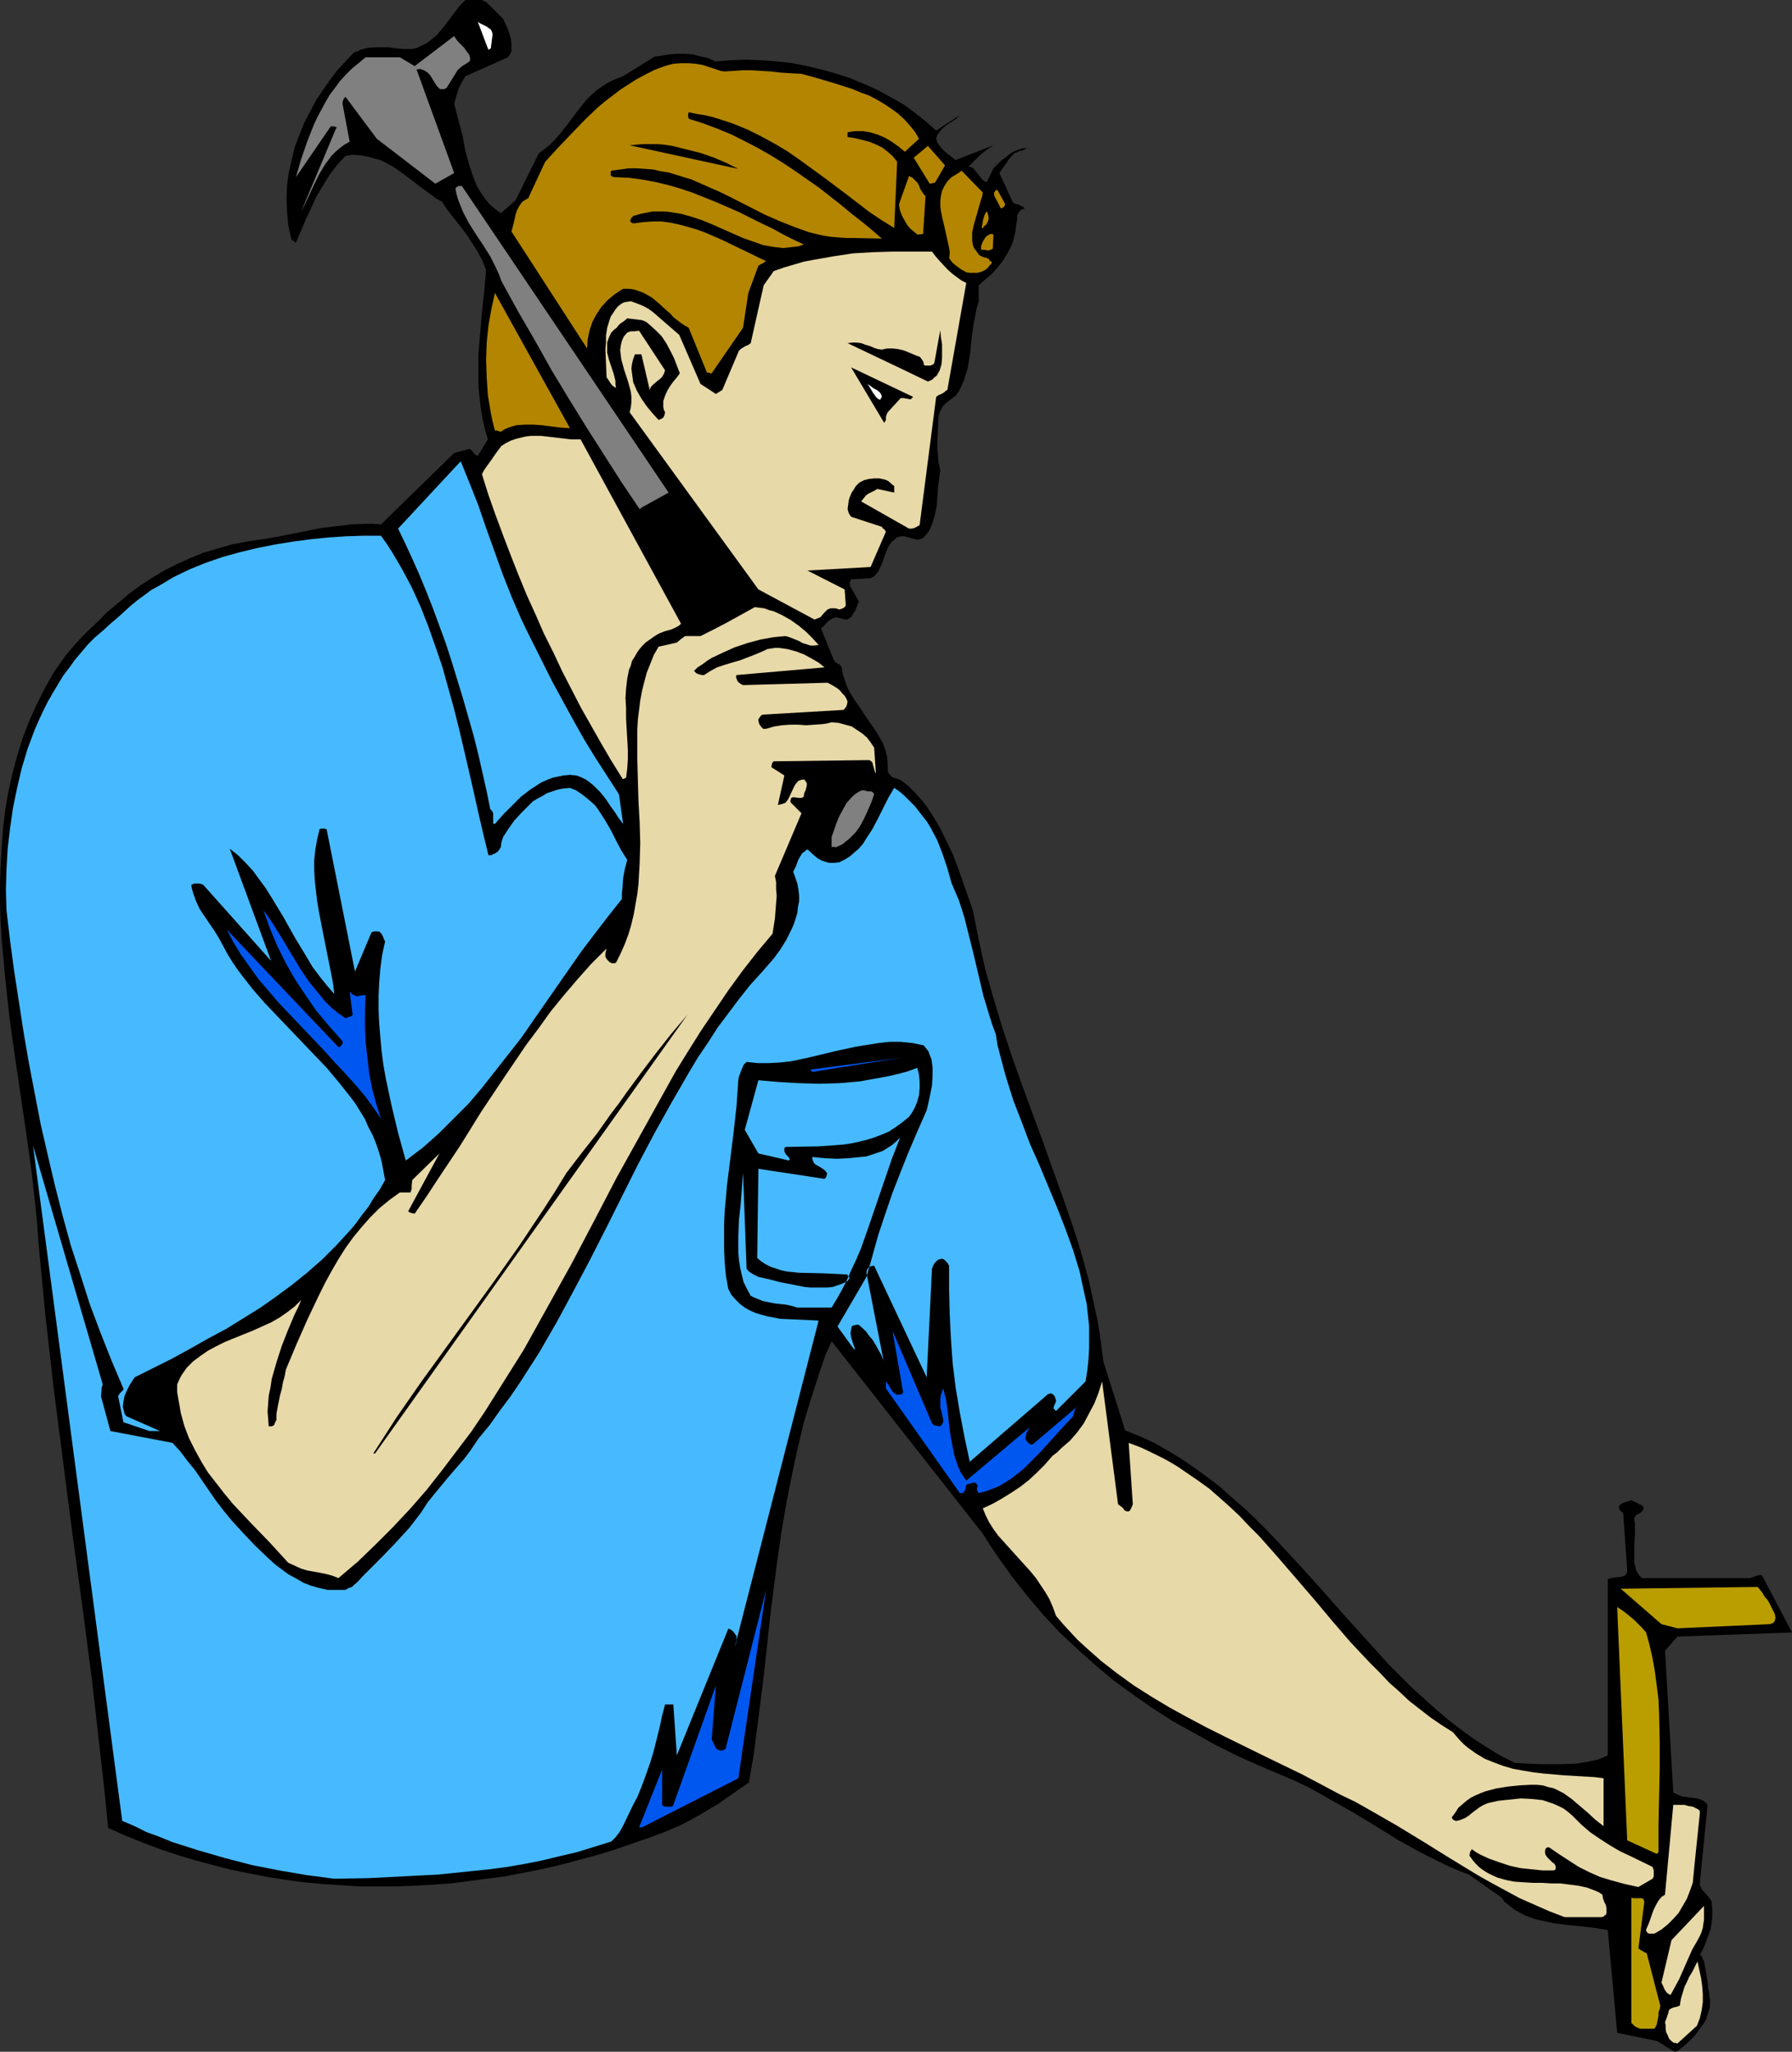 <?xml version="1.0" encoding="UTF-8" standalone="no"?>
<svg
   version="1.0"
   width="129.724mm"
   height="148.543mm"
   id="svg38"
   sodipodi:docname="Handyman Hammering.wmf"
   xmlns:inkscape="http://www.inkscape.org/namespaces/inkscape"
   xmlns:sodipodi="http://sodipodi.sourceforge.net/DTD/sodipodi-0.dtd"
   xmlns="http://www.w3.org/2000/svg"
   xmlns:svg="http://www.w3.org/2000/svg">
  <rect width="100%" height="100%" fill="#333333" stroke="none"/>
  <sodipodi:namedview
     id="namedview38"
     pagecolor="#ffffff"
     bordercolor="#000000"
     borderopacity="0.25"
     inkscape:showpageshadow="2"
     inkscape:pageopacity="0.0"
     inkscape:pagecheckerboard="0"
     inkscape:deskcolor="#d1d1d1"
     inkscape:document-units="mm" />
  <defs
     id="defs1">
    <pattern
       id="WMFhbasepattern"
       patternUnits="userSpaceOnUse"
       width="6"
       height="6"
       x="0"
       y="0" />
  </defs>
  <path
     style="fill:#000000;fill-opacity:1;fill-rule:evenodd;stroke:none"
     d="m 264.862,45.735 0.97,-0.97 0.808,-0.808 1.616,-1.616 1.616,-1.293 0.97,-0.646 0.97,-0.646 -10.342,4.04 -0.646,-0.485 -0.808,-0.646 -1.616,-1.293 -0.808,-0.808 -0.646,-0.808 -0.485,-0.808 -0.323,-0.97 0.323,-1.131 0.646,-0.808 0.646,-0.808 0.97,-0.808 1.939,-1.293 0.97,-0.646 0.97,-0.97 -6.464,4.202 -2.747,-2.424 -3.07,-2.424 -3.07,-2.262 -3.394,-1.939 -3.555,-1.939 -3.555,-1.616 -3.878,-1.616 -3.878,-1.293 -4.04,-1.131 -4.04,-0.97 -4.04,-0.808 -4.202,-0.485 -4.202,-0.323 -4.202,-0.162 -4.363,0.162 -4.202,0.323 -2.101,-0.97 -2.262,-0.485 -1.939,-0.485 -2.101,-0.162 h -2.101 l -1.939,0.162 -4.202,0.646 -8.565,5.333 -2.101,0.808 -1.778,0.808 -1.778,1.131 -1.616,1.131 -1.454,1.293 -1.454,1.454 -2.424,3.071 -2.424,3.232 -2.424,3.071 -1.293,1.454 -1.293,1.293 -1.616,1.293 -1.454,1.131 -6.302,12.767 -4.04,3.555 -1.778,-1.293 -1.454,-1.293 -1.131,-1.454 -1.131,-1.616 -0.97,-1.616 -0.808,-1.939 -0.646,-1.778 -0.646,-1.939 -1.131,-4.04 -0.808,-4.363 -1.131,-4.202 -1.131,-4.363 0.323,-1.293 0.323,-1.131 0.323,-0.97 0.323,-0.97 0.808,-1.616 0.97,-1.616 11.635,-5.171 0.323,-0.485 0.323,-0.485 0.323,-0.646 v -0.646 -1.293 l -0.162,-1.454 -0.485,-1.616 -0.485,-1.454 -0.646,-1.293 -0.485,-1.131 -1.778,-1.778 -1.454,-1.454 -0.646,-0.646 -0.646,-0.646 -0.646,-0.323 L 131.865,0 h -4.525 l -1.616,1.616 -1.454,1.939 -1.454,1.939 -1.616,2.101 -1.616,1.939 -0.97,0.808 -0.97,0.808 -1.131,0.808 -1.131,0.485 -1.293,0.646 -1.293,0.323 h -2.262 l -2.101,-0.162 -2.101,-0.323 h -1.939 -1.778 l -1.939,0.162 -1.939,0.485 -0.97,0.485 -0.97,0.323 -2.262,2.424 -2.262,2.424 -1.939,2.586 -1.939,2.747 -1.939,2.909 -1.616,3.071 -1.616,3.071 -1.293,3.232 -1.293,3.394 -0.808,3.394 -0.808,3.555 -0.485,3.555 -0.162,3.555 0.162,3.555 0.323,3.717 0.808,3.717 v 0 l 0.162,0.323 0.485,0.323 0.646,0.485 2.747,-6.464 1.454,-3.071 1.454,-3.232 1.778,-2.909 1.778,-2.909 2.101,-2.747 2.262,-2.424 1.939,-0.323 2.101,0.162 1.939,0.323 1.778,0.485 1.778,0.485 1.616,0.808 1.778,0.97 1.454,0.97 3.07,2.262 1.454,1.131 1.454,1.131 2.909,2.101 1.454,1.131 1.616,0.808 1.616,2.424 1.778,2.262 3.394,4.363 1.454,2.262 1.454,2.262 1.293,2.424 1.131,2.747 -0.485,5.656 -0.646,5.818 -0.485,5.818 -0.485,5.818 v 5.818 3.071 l 0.323,2.909 0.323,2.909 0.485,2.909 0.646,2.909 0.808,2.747 -2.747,4.525 -0.323,-0.162 -0.323,-0.162 -0.485,-0.485 -0.485,-0.646 -0.646,-0.485 -4.202,1.131 -20.038,19.554 -2.101,-0.162 h -1.939 l -4.202,0.162 -4.04,0.485 -4.04,0.485 -8.08,1.616 -4.04,0.808 -3.878,0.646 -4.363,0.646 -4.202,0.808 -3.878,1.131 -3.878,1.131 -3.555,1.454 -3.555,1.616 -3.555,1.778 -3.232,1.939 -3.232,2.101 -3.07,2.262 -3.07,2.586 -2.909,2.424 -2.909,2.909 -2.909,2.747 -2.909,3.071 -2.747,3.232 -3.07,4.363 -2.586,4.525 -2.262,4.525 -2.101,4.687 -1.778,4.687 -1.454,4.687 -1.293,4.848 -1.131,5.01 -0.808,4.848 -0.646,5.171 -0.323,5.01 -0.323,5.01 L 0,241.926 v 5.171 l 0.162,5.171 0.323,5.171 0.485,5.171 0.485,5.333 1.131,10.504 1.454,10.343 3.07,20.847 1.454,10.343 1.131,10.02 0.485,5.01 0.323,4.848 0.97,10.181 0.97,10.02 2.262,20.039 2.586,20.039 2.586,20.039 2.747,20.039 2.586,19.878 2.262,20.039 1.131,10.02 0.97,10.02 4.686,2.101 4.848,1.939 4.686,1.778 4.848,1.616 4.848,1.454 4.848,1.293 5.01,1.293 4.848,0.97 5.01,0.97 5.01,0.808 4.848,0.646 5.171,0.485 5.01,0.323 5.01,0.323 h 5.01 5.01 l 5.01,-0.162 5.01,-0.323 5.01,-0.323 5.01,-0.646 4.848,-0.646 5.01,-0.646 5.01,-0.97 4.848,-0.97 5.01,-1.131 4.848,-1.293 4.848,-1.293 4.848,-1.454 4.686,-1.616 4.686,-1.616 4.848,-1.778 4.525,-1.939 2.747,-1.454 2.586,-1.454 2.424,-1.454 2.262,-1.293 4.363,-3.071 4.202,-2.909 1.293,-7.596 0.97,-7.434 1.939,-15.353 0.808,-7.596 0.808,-7.596 1.939,-15.191 1.131,-7.757 1.293,-7.596 1.454,-7.434 1.616,-7.596 1.778,-7.434 2.262,-7.434 2.424,-7.434 1.293,-3.717 1.616,-3.555 41.37,52.684 1.939,3.071 1.939,2.909 4.04,5.656 4.202,5.333 4.363,5.171 4.525,4.848 4.848,4.525 4.848,4.363 5.01,4.202 5.333,3.879 5.333,3.717 5.494,3.555 5.818,3.232 5.818,3.232 6.141,3.071 6.141,2.747 6.464,2.747 3.394,1.454 3.394,1.616 3.232,1.778 3.07,1.778 6.302,3.555 6.141,3.717 5.979,3.717 6.141,3.394 6.464,3.232 3.232,1.454 3.394,1.293 8.242,5.818 0.323,0.162 0.485,0.485 0.646,0.97 1.454,1.131 1.454,1.131 1.454,0.808 1.616,0.808 1.778,0.646 1.616,0.485 1.778,0.323 1.939,0.485 3.717,0.485 7.595,0.808 3.878,0.646 2.586,28.12 10.989,2.262 4.686,2.909 0.808,-0.162 1.616,-1.293 1.616,-1.454 1.616,-1.616 1.293,-1.778 1.293,-1.778 0.485,-0.97 0.323,-1.131 0.323,-0.97 0.323,-1.131 v -1.131 -1.131 l -0.162,-0.646 v -0.646 l -0.323,-1.616 -0.162,-1.778 -0.162,-0.97 -0.162,-0.97 -0.323,-1.778 -0.323,-1.778 -0.323,-0.646 -0.162,-0.485 -0.323,-0.485 -0.323,-0.162 0.97,-1.778 0.646,-1.616 0.646,-1.778 0.646,-1.778 0.323,-1.778 0.162,-1.778 v -1.939 l -0.162,-2.101 -0.485,-0.808 -0.485,-0.646 -1.131,-1.293 -0.485,-0.485 -0.323,-0.646 -0.323,-0.646 v -0.646 l 2.101,-21.332 -0.323,-0.485 -0.485,-0.323 -0.323,-0.323 -0.646,-0.323 -1.131,-0.323 -1.131,-0.162 -2.747,-0.323 -1.293,-0.485 -1.293,-0.646 -2.262,-38.786 3.394,-3.879 31.35,-1.131 -8.242,-15.676 h -0.808 l -0.646,0.162 -0.808,0.323 -0.97,0.323 h -29.573 l -0.646,-0.646 -0.485,-0.646 -0.485,-0.808 -0.162,-0.97 -0.323,-0.97 v -0.97 -2.101 -2.263 l 0.162,-2.263 v -2.101 -1.131 l -0.162,-0.97 v -0.646 l 0.323,-0.485 0.162,-0.323 0.485,-0.162 0.808,-0.485 0.485,-0.485 0.323,-0.646 -0.162,-0.485 -0.323,-0.323 -0.97,-0.485 -0.97,-0.485 -0.97,-0.485 -0.97,0.323 -0.97,0.323 -0.808,0.323 -0.323,0.323 -0.323,0.323 v 0.485 l 0.162,0.485 0.323,0.485 0.323,0.162 0.323,0.162 1.131,15.676 v 0.485 l -0.162,0.485 -0.162,0.162 -0.162,0.323 -0.646,0.323 -0.808,0.162 -1.616,0.162 -0.97,0.162 -0.808,0.323 v 48.159 l -1.293,0.646 -1.293,0.485 -1.454,0.323 -1.454,0.323 -3.07,0.485 -3.394,0.162 h -3.394 -3.394 l -3.394,-0.162 -3.232,-0.162 -3.878,-1.939 -3.717,-2.263 -3.717,-2.424 -3.555,-2.586 -3.394,-2.586 -3.394,-2.909 -3.232,-2.909 -3.394,-3.071 -3.07,-3.071 -3.232,-3.232 -5.979,-6.626 -6.141,-6.787 -5.979,-6.787 -5.979,-6.626 -6.141,-6.626 -3.07,-3.232 -3.232,-3.232 -3.07,-2.909 -3.394,-2.909 -3.232,-2.909 -3.394,-2.586 -3.555,-2.586 -3.555,-2.424 -3.717,-2.263 -3.717,-2.101 -3.878,-1.778 -4.04,-1.616 -5.979,-18.908 -0.485,-3.717 -0.485,-3.879 -0.646,-3.717 -0.808,-3.717 -1.616,-7.434 -2.101,-7.596 -2.424,-7.596 -2.586,-7.434 -2.747,-7.596 -2.747,-7.757 -5.656,-15.353 -2.747,-7.757 -2.586,-7.757 -2.424,-8.08 -2.262,-7.919 -1.778,-8.08 -0.808,-4.04 -0.808,-4.04 -3.555,-10.181 -1.939,-5.171 -2.262,-4.687 -1.131,-2.263 -1.293,-2.263 -1.293,-2.101 -1.454,-2.101 -1.454,-1.778 -1.616,-1.778 -1.778,-1.778 -1.939,-1.454 -1.293,-0.485 -0.97,-0.323 -0.323,-0.162 -0.323,-0.485 -0.323,-0.323 -0.323,-0.646 v -1.939 l -0.162,-1.939 -0.485,-1.939 -0.646,-1.778 -0.97,-1.778 -0.97,-1.616 -2.262,-3.232 -2.262,-3.394 -1.131,-1.616 -1.131,-1.778 -0.97,-1.778 -0.646,-1.778 -0.646,-1.939 -0.323,-1.939 -0.162,-0.323 -0.162,-0.162 -0.323,-0.323 -0.323,-0.162 -0.808,-0.485 -0.485,-0.808 v 0 l -3.394,-8.404 0.808,-0.646 0.808,-0.97 0.97,-0.808 0.646,-0.323 0.646,-0.323 0.808,0.162 0.646,0.162 0.808,0.162 0.485,0.162 h 0.646 l 0.323,-0.323 0.646,-0.323 0.323,-0.485 0.323,-0.646 0.485,-0.646 0.323,-0.808 0.323,-0.808 0.323,-0.97 -2.424,-4.202 v -0.323 -0.323 -0.485 l 0.323,-0.646 5.333,-0.323 v 0 l 0.646,-0.323 0.485,-0.323 0.485,-0.646 0.485,-0.485 0.646,-1.454 0.646,-1.454 0.485,-1.616 0.646,-1.616 0.808,-1.454 0.485,-0.646 0.646,-0.485 0.485,-0.485 0.646,-0.323 0.808,-0.162 h 0.808 l 1.778,0.485 1.778,0.485 h 0.162 l 0.485,-0.162 0.646,-0.162 0.485,-0.323 0.808,-0.97 0.646,-0.808 0.485,-1.131 0.485,-1.131 0.646,-2.263 0.485,-2.424 0.323,-4.848 0.323,-2.424 0.323,-2.424 -0.485,-2.101 -0.162,-1.939 -0.162,-1.778 v -1.778 l 0.162,-3.555 0.162,-3.555 0.323,-1.131 0.485,-0.97 0.485,-0.808 0.646,-0.646 1.454,-1.131 1.293,-0.97 0.97,-1.293 0.646,-1.454 0.646,-1.454 0.485,-1.616 0.485,-1.454 0.323,-1.778 0.485,-3.232 0.323,-3.394 0.485,-3.555 0.646,-3.394 0.323,-1.616 0.485,-1.616 v -4.363 l 1.616,-1.454 1.778,-1.454 1.616,-1.778 1.454,-1.778 1.293,-2.101 1.131,-2.101 0.485,-1.293 0.323,-1.293 0.323,-1.293 0.162,-1.293 0.162,-1.131 0.162,-0.808 v -0.808 -0.485 l 0.162,-0.323 0.162,-0.323 0.323,-0.485 0.485,-0.485 0.485,-0.162 0.485,-0.162 -0.323,-0.323 -0.162,-0.162 -0.808,-0.323 -0.323,-0.323 h -0.485 l -0.485,-0.162 -0.646,-0.323 -3.717,-8.08 2.909,-4.202 0.485,-0.485 0.323,-0.323 0.485,-0.485 0.646,-0.162 0.485,-0.323 0.808,-0.162 0.808,-0.323 0.646,-0.323 h -1.293 l -1.293,0.485 -1.293,0.485 -1.131,0.808 -0.97,0.808 -1.131,0.808 -2.101,2.101 -1.778,3.717 h -0.323 l -0.323,-0.162 -0.646,-0.485 -1.131,-1.454 -0.646,-0.808 -0.646,-0.808 -0.646,-0.323 -0.485,-0.162 z"
     id="path1" />
  <path
     style="fill:#b38501;fill-opacity:1;fill-rule:evenodd;stroke:none"
     d="m 263.084,46.704 5.818,5.979 -0.162,0.97 -0.323,0.97 -0.646,2.262 -1.293,4.525 -0.485,2.101 v 1.131 1.131 l 0.162,1.131 0.323,0.97 0.646,0.808 0.646,0.97 0.485,0.323 0.646,0.323 0.485,0.162 h 0.323 l 0.97,0.485 v 0.323 l 0.323,0.162 0.162,0.162 h 0.162 v 0.162 0.162 l -0.162,0.323 -0.162,0.162 -0.323,0.323 -0.485,0.646 -0.646,0.485 -0.646,0.323 -0.808,0.323 -0.808,0.162 h -0.808 -1.131 l -0.97,-0.162 -1.454,-0.808 -1.293,-0.97 -0.646,-0.485 -0.485,-0.485 -0.485,-0.646 -0.323,-0.485 0.162,-1.454 -0.162,-1.293 -0.646,-2.909 -0.646,-2.909 -0.646,-2.747 -0.323,-1.616 -0.162,-1.293 v -1.454 l 0.162,-1.293 0.323,-1.454 0.646,-1.293 0.808,-1.293 1.131,-1.131 0.808,-0.485 1.293,-0.808 z"
     id="path2" />
  <path
     style="fill:#e8d9a8;fill-opacity:1;fill-rule:evenodd;stroke:none"
     d="m 464.438,536.697 0.485,2.263 0.485,2.263 0.323,2.263 0.162,2.262 v 2.101 l -0.323,2.263 -0.485,2.101 -0.808,2.101 -5.333,4.848 -0.485,-0.162 h -0.485 l -0.646,-0.485 -0.646,-0.646 -0.323,-0.808 -0.485,-0.97 -0.162,-0.97 v -0.97 l -0.162,-0.808 0.485,-1.293 0.323,-0.97 0.162,-0.485 v -0.323 l 0.162,-0.162 v -0.162 l 0.162,-0.162 0.323,-0.162 0.646,-0.323 0.808,-0.162 0.97,-0.323 0.323,-1.939 0.485,-1.616 0.485,-1.616 0.646,-1.293 0.646,-1.454 0.808,-1.293 z"
     id="path3" />
  <path
     style="fill:#ba9e00;fill-opacity:1;fill-rule:evenodd;stroke:none"
     d="m 449.247,555.12 h 3.394 l 0.323,-0.485 0.323,-0.646 0.323,-1.616 0.162,-0.808 v -0.97 l 0.323,-0.808 0.162,-0.97 -3.717,-14.383 -0.485,-0.162 -0.485,-0.323 -0.646,-0.323 -0.646,-0.485 1.616,-12.767 -0.162,-0.485 -0.162,-0.323 -0.485,-0.162 h -2.262 l -0.485,-0.162 v 34.099 0.162 l 0.323,0.323 0.646,0.646 0.97,0.485 0.485,0.162 z"
     id="path4" />
  <path
     style="fill:#e8d9a8;fill-opacity:1;fill-rule:evenodd;stroke:none"
     d="m 457.327,545.423 2.101,-3.879 1.778,-4.04 1.778,-4.04 1.131,-1.939 0.97,-1.778 0.485,-1.131 0.323,-1.131 0.162,-1.131 0.162,-0.97 v -3.879 l -8.888,9.373 -2.747,11.636 0.485,0.97 0.323,0.808 0.646,0.97 0.485,0.323 0.485,0.323 z"
     id="path5" />
  <path
     style="fill:#e8d9a8;fill-opacity:1;fill-rule:evenodd;stroke:none"
     d="m 451.51,529.101 h 1.131 l 1.939,-1.131 1.778,-1.454 1.454,-1.454 1.454,-1.616 1.131,-1.939 1.131,-1.939 0.808,-2.101 0.808,-2.263 0.485,-5.01 0.485,-4.687 0.97,-9.373 v -0.485 l -0.162,-0.323 -0.485,-0.323 -0.323,-0.162 -0.97,-0.485 -1.131,-0.162 -1.131,-0.323 h -1.293 -0.97 -0.808 l -2.262,24.564 -0.97,0.646 -0.808,0.97 -0.646,1.131 -0.646,1.293 -0.485,1.293 -0.485,1.454 -0.485,1.293 -0.646,1.454 v 0.323 l 0.162,0.323 0.323,0.323 0.323,0.162 z"
     id="path6" />
  <path
     style="fill:#e8d9a8;fill-opacity:1;fill-rule:evenodd;stroke:none"
     d="m 428.078,524.576 h 9.534 0.646 l 0.485,-0.162 0.323,-0.323 0.323,-0.162 0.162,-0.485 v -0.323 -0.808 l -0.162,-0.97 -0.485,-0.97 -0.323,-0.97 -0.162,-0.97 -0.97,-0.646 -1.131,-0.485 -2.101,-0.808 -2.262,-0.485 -2.424,-0.323 -2.586,-0.323 h -2.424 l -2.586,-0.162 h -2.586 l -2.586,-0.162 -2.424,-0.162 -2.424,-0.485 -2.262,-0.646 -2.101,-0.97 -1.131,-0.646 -0.97,-0.646 -0.808,-0.646 -0.97,-0.97 -0.808,-0.97 -0.808,-1.131 0.162,-0.97 0.162,-0.323 0.323,-0.485 1.131,0.808 1.131,0.646 2.424,1.131 2.747,0.97 2.909,0.97 2.909,0.646 3.07,0.323 3.07,0.323 h 2.909 l 0.485,-0.162 0.162,-0.323 v -0.323 -0.323 l -0.323,-0.646 -0.646,-0.485 -1.293,-1.293 -0.485,-0.646 -0.162,-0.485 v -0.323 -0.485 l 0.162,-0.485 0.323,-0.323 h 0.323 0.323 l 2.586,1.778 2.747,1.778 2.747,1.778 2.909,1.454 2.909,1.293 3.232,0.97 3.555,0.97 3.717,0.808 3.878,-2.263 0.323,-0.646 v -0.808 -0.808 l -0.162,-0.485 -0.162,-0.485 -5.979,-2.909 -3.07,-1.454 -2.747,-1.616 -2.747,-1.778 -2.586,-1.778 -2.424,-2.101 -2.424,-2.424 -1.131,-0.97 -1.293,-0.97 -1.293,-0.646 -1.454,-0.646 -1.454,-0.485 -1.454,-0.485 -1.454,-0.162 -1.454,-0.162 -3.07,-0.162 -3.07,0.323 -3.07,0.323 -2.909,0.646 -1.131,0.485 -1.131,0.646 -1.939,1.454 -0.97,0.808 -0.97,0.646 -1.131,0.485 -1.131,0.323 h -0.485 l -0.323,-0.162 -0.485,-0.323 v -0.162 l -0.162,-0.323 0.97,-1.293 0.808,-1.293 1.131,-0.97 1.131,-0.97 1.131,-0.808 1.293,-0.646 1.454,-0.646 1.293,-0.485 3.07,-0.808 3.07,-0.485 3.07,-0.323 3.07,-0.162 h 1.778 l 1.616,0.162 1.616,0.485 1.454,0.323 1.293,0.646 1.293,0.646 2.262,1.616 4.363,3.717 2.101,1.939 2.262,1.778 v -13.09 l -2.424,-0.323 -2.747,-0.162 -5.494,-0.323 -5.656,-0.485 -2.747,-0.323 -2.909,-0.485 -2.747,-0.485 -2.747,-0.808 -2.586,-0.97 -2.424,-0.97 -2.424,-1.454 -2.262,-1.616 -1.131,-0.97 -0.97,-0.97 -0.97,-1.131 -0.97,-1.131 -3.07,-1.939 -3.07,-2.101 -2.909,-2.262 -2.909,-2.263 -2.747,-2.586 -2.747,-2.424 -2.586,-2.747 -2.747,-2.747 -5.171,-5.495 -5.01,-5.818 -5.01,-5.979 -5.01,-5.818 -5.01,-5.818 -5.01,-5.656 -2.747,-2.747 -2.586,-2.747 -2.747,-2.586 -2.747,-2.424 -2.747,-2.424 -2.909,-2.101 -3.07,-2.101 -3.07,-2.101 -3.07,-1.778 -3.232,-1.616 -3.394,-1.616 -3.394,-1.293 1.131,16.807 -0.323,0.808 -0.323,0.646 -0.162,0.323 -0.323,0.162 h -0.485 l -0.485,-0.162 -0.323,-0.323 -0.323,-0.485 -0.646,-0.485 -0.646,-0.485 -4.363,-33.614 -0.97,3.071 -1.131,2.909 -1.454,2.747 -1.454,2.747 -1.778,2.424 -1.939,2.262 -2.424,2.101 -1.131,1.131 -1.293,0.97 -2.101,2.424 -2.101,2.101 -2.262,2.101 -2.262,1.778 -2.424,1.616 -2.586,1.616 -2.586,1.454 -2.747,1.293 0.808,1.939 0.97,1.939 1.131,1.778 1.293,1.778 2.909,3.232 2.909,3.232 3.07,3.394 1.454,1.778 1.293,1.939 1.293,1.939 1.131,1.939 0.97,2.263 0.808,2.263 1.939,2.263 1.939,2.101 1.939,2.101 2.101,1.939 4.363,3.879 4.363,3.394 4.686,3.394 4.848,3.071 4.848,2.909 5.01,2.747 5.171,2.747 5.171,2.586 10.504,5.171 10.666,5.171 5.171,2.747 5.171,2.747 4.04,1.939 3.717,2.101 7.595,4.363 7.434,4.525 7.272,4.525 7.434,4.525 3.717,2.101 3.878,2.101 3.878,2.101 4.04,1.778 4.04,1.778 z"
     id="path7" />
  <path
     style="fill:#47baff;fill-opacity:1;fill-rule:evenodd;stroke:none"
     d="m 91.465,514.072 9.373,-0.162 9.534,-0.485 9.373,-0.485 9.534,-0.97 4.686,-0.485 4.848,-0.646 4.686,-0.808 4.848,-0.97 4.686,-1.131 4.848,-1.131 4.686,-1.454 4.686,-1.454 1.131,-1.131 1.131,-1.454 0.808,-1.454 0.808,-1.616 1.616,-3.394 0.808,-1.616 0.808,-1.454 1.293,-3.232 1.131,-3.071 1.131,-3.232 0.97,-3.232 1.616,-6.464 0.646,-3.071 0.808,-3.071 h 0.485 1.131 0.646 l 0.97,13.898 14.059,-34.584 h 0.323 l 0.323,0.162 0.646,0.485 0.485,0.646 0.485,0.646 v 1.454 l -0.162,0.646 -0.323,0.97 22.947,-89.369 -3.394,-0.162 -3.394,-0.162 -3.717,-0.162 -1.616,-0.323 -1.778,-0.323 -1.778,-0.485 -1.616,-0.485 -1.454,-0.646 -1.454,-0.808 -1.293,-0.97 -1.293,-1.293 -1.131,-1.293 -0.808,-1.616 -0.646,-3.555 -0.323,-3.555 -0.162,-3.555 v -3.555 -3.555 l 0.162,-3.555 0.646,-7.111 1.778,-14.221 0.808,-7.272 0.485,-7.111 0.162,-0.97 0.323,-0.808 0.485,-1.293 0.485,-1.131 0.808,-0.808 3.07,0.323 h 3.07 l 2.909,-0.162 3.07,-0.323 3.07,-0.646 2.909,-0.646 5.979,-1.454 5.979,-1.293 3.07,-0.485 3.07,-0.485 2.909,-0.323 h 3.07 l 3.232,0.323 3.07,0.646 0.646,0.808 0.646,0.808 0.323,0.97 0.485,1.131 0.162,1.131 0.162,1.131 v 2.424 l -0.162,2.586 -0.485,2.424 -0.485,2.263 -0.485,2.101 -2.424,5.495 -2.424,5.656 -2.262,5.656 -2.262,5.818 -1.939,5.656 -1.939,5.818 -1.616,5.818 -1.616,5.656 -7.918,13.575 4.686,6.464 v -0.646 l -0.323,-0.808 -0.485,-1.616 -0.162,-0.646 -0.162,-0.97 0.162,-0.808 0.162,-0.97 0.162,-0.162 0.485,-0.162 0.646,-0.162 h 0.646 l 1.939,1.778 0.808,1.131 0.97,1.131 0.808,1.293 0.808,1.454 0.808,1.454 0.646,1.616 -4.686,-24.079 0.162,-0.808 0.323,-0.485 0.646,-0.485 0.97,-0.162 14.382,30.544 1.454,-29.736 0.323,-0.808 0.323,-0.646 0.646,-0.646 0.323,-0.323 0.646,-0.162 0.485,-0.162 0.323,0.162 0.323,0.162 0.323,0.323 0.485,0.485 0.485,0.808 v 6.626 l 0.162,6.626 0.323,6.626 0.485,6.787 0.808,6.626 1.131,6.787 1.293,6.787 1.454,6.787 21.493,-18.585 h 0.323 l 0.323,-0.162 0.323,0.162 0.323,0.162 0.323,0.323 0.162,0.323 0.323,0.97 v 0.323 l -0.162,0.323 -0.323,0.808 -0.162,0.323 v 0.485 l 0.323,0.323 0.323,0.323 8.08,-8.08 0.485,-3.071 0.323,-3.071 0.162,-3.071 v -2.909 -3.071 l -0.323,-2.909 -0.323,-3.071 -0.646,-2.909 -0.646,-2.909 -0.646,-3.071 -1.778,-5.818 -2.101,-5.818 -2.262,-5.818 -2.424,-5.818 -2.424,-5.818 -2.586,-5.818 -2.262,-5.979 -2.262,-5.818 -1.939,-6.141 -0.808,-2.909 -0.808,-3.071 -0.808,-3.071 -0.485,-3.071 -0.97,-2.586 -0.808,-2.586 -1.616,-5.333 -1.293,-5.495 -1.293,-5.495 -1.293,-5.171 -1.293,-5.171 -0.808,-2.586 -0.808,-2.424 -0.97,-2.262 -0.97,-2.263 -1.131,-4.04 -1.293,-3.879 -1.454,-3.717 -1.778,-3.394 -0.97,-1.616 -1.131,-1.454 -1.131,-1.454 -1.131,-1.454 -1.293,-1.293 -1.293,-1.293 -1.454,-1.293 -1.616,-1.131 -1.616,2.747 -1.454,2.909 -1.454,2.909 -1.454,2.747 -1.778,2.747 -0.808,1.293 -1.131,1.293 -1.131,0.97 -1.293,1.131 -1.293,0.808 -1.616,0.808 -1.454,0.162 h -1.293 l -1.131,-0.323 -0.97,-0.323 -1.131,-0.646 -0.97,-0.808 -1.778,-1.616 -0.808,0.646 -0.646,0.485 -0.485,0.808 -0.485,0.808 -0.323,0.808 -0.323,0.97 -0.808,1.616 0.646,1.778 0.485,1.454 0.323,1.778 0.162,1.616 v 1.454 l -0.323,1.616 -0.162,1.616 -0.485,1.616 -0.485,1.454 -0.646,1.454 -1.454,2.909 -1.616,2.586 -1.778,2.424 -3.232,3.717 -3.232,3.555 -3.07,3.879 -2.909,3.879 -2.909,3.879 -2.586,4.04 -2.747,4.04 -2.424,4.04 -4.848,8.404 -4.686,8.404 -4.525,8.565 -4.363,8.727 -4.363,8.727 -4.363,8.565 -4.525,8.565 -4.525,8.404 -4.848,8.404 -2.586,4.04 -2.586,4.04 -2.747,4.04 -2.909,3.879 -2.747,3.879 -3.07,3.717 -1.939,2.909 -1.939,2.586 -2.101,2.424 -2.101,2.424 -3.878,4.687 -1.939,2.424 -1.778,2.747 -1.616,2.101 -1.616,2.101 -3.555,3.879 -3.555,3.717 -3.878,3.879 -0.97,0.97 -0.808,0.808 -1.454,1.616 -0.808,0.646 -0.646,0.646 -0.97,0.323 -0.808,0.485 h -2.586 -2.262 l -2.262,-0.485 -2.262,-0.646 -2.101,-0.808 -1.939,-1.131 -2.101,-1.131 -1.778,-1.293 -1.939,-1.454 -1.778,-1.616 -3.555,-3.394 -3.394,-3.555 -3.232,-3.555 -2.262,-2.747 -2.101,-2.747 -3.878,-5.656 -1.778,-2.586 -2.101,-2.586 -1.939,-2.586 -2.101,-2.263 -16.968,-3.232 -2.586,-9.535 0.162,-1.454 v -0.808 l 0.323,-0.97 -19.069,-65.289 24.402,184.717 3.394,1.454 3.232,1.616 3.555,1.293 3.555,1.454 3.555,1.131 3.555,1.131 7.272,2.101 7.434,1.939 7.434,1.454 7.595,1.293 z"
     id="path8" />
  <path
     style="fill:#ba9e00;fill-opacity:1;fill-rule:evenodd;stroke:none"
     d="m 453.772,506.799 v -7.596 l 0.162,-7.596 0.162,-7.596 v -7.596 l -0.162,-7.596 -0.162,-3.717 -0.485,-3.879 -0.485,-3.717 -0.646,-3.717 -0.808,-3.555 -0.97,-3.555 -1.131,-1.293 -1.131,-1.131 -0.97,-0.97 -0.97,-0.808 -1.778,-1.454 -1.939,-1.293 2.747,63.835 8.08,3.717 z"
     id="path9" />
  <path
     style="fill:#0057f0;fill-opacity:1;fill-rule:evenodd;stroke:none"
     d="m 175.659,500.012 26.341,-13.413 7.595,-51.553 -10.989,43.149 v 0 0.323 l -0.323,0.162 -0.646,0.323 h -0.646 l -0.808,-0.323 -0.485,-0.646 -0.323,-0.808 -0.323,-0.485 -0.323,-0.808 1.131,-14.706 -11.635,32.645 -0.162,0.323 -0.323,0.162 h -0.323 -0.485 -0.97 l -0.485,-0.162 -0.323,-0.323 v -9.696 l -6.302,15.837 z"
     id="path10" />
  <path
     style="fill:#ba9e00;fill-opacity:1;fill-rule:evenodd;stroke:none"
     d="m 458.943,445.55 25.21,-1.131 0.485,-0.162 0.485,-0.162 0.323,-0.323 0.162,-0.323 0.162,-0.808 -0.162,-0.97 -0.485,-0.97 -0.97,-1.939 -0.323,-0.646 -0.485,-0.646 -0.485,-0.485 -0.646,-1.131 -0.646,-0.808 -0.646,-0.808 -37.491,0.485 11.15,9.696 z"
     id="path11" />
  <path
     style="fill:#e8d9a8;fill-opacity:1;fill-rule:evenodd;stroke:none"
     d="m 92.597,431.814 5.333,-4.525 4.848,-4.687 4.848,-4.848 4.686,-5.01 4.363,-5.01 4.202,-5.333 4.04,-5.333 4.04,-5.333 3.717,-5.495 3.555,-5.656 7.11,-11.312 6.464,-11.636 6.464,-11.636 6.302,-11.959 6.141,-11.797 6.464,-11.636 6.464,-11.636 3.232,-5.818 3.394,-5.495 3.555,-5.656 3.717,-5.495 3.717,-5.495 3.878,-5.333 4.04,-5.171 4.202,-5.01 0.646,-4.202 0.323,-4.202 0.162,-1.939 -0.162,-1.778 v -1.939 l -0.323,-1.778 7.272,-17.13 -2.909,-2.909 -0.162,-0.485 0.162,-0.323 v -0.323 l 0.162,-0.162 0.323,-0.162 h 0.485 l 1.293,0.162 h 0.646 l 0.646,-0.323 v -0.485 l 0.162,-0.646 0.323,-0.646 0.162,-0.646 0.162,-0.646 v -0.646 l -0.323,-0.485 -0.323,-0.485 h -0.646 l -0.485,0.162 -0.485,0.162 -0.323,0.323 -0.646,0.808 -0.485,0.97 -0.97,2.101 -0.485,0.97 -0.646,0.808 -0.323,0.162 -0.485,0.162 -0.646,0.162 -0.646,0.162 1.778,-8.08 -3.555,-2.263 0.162,-0.97 0.162,-0.323 0.323,-0.323 25.371,-0.323 h 0.485 0.323 l 0.485,0.323 0.323,0.323 0.162,0.646 0.323,1.131 0.162,0.646 0.323,0.646 -0.485,-7.111 -0.97,-1.454 -0.97,-1.293 -1.293,-1.131 -1.454,-0.97 -1.454,-0.97 -1.778,-0.485 -1.778,-0.485 -1.939,-0.162 -1.293,0.323 -1.131,0.162 -2.262,0.162 -2.262,0.162 -2.262,-0.162 h -2.101 l -2.262,0.162 -2.101,0.323 -1.131,0.323 -1.131,0.323 h -0.808 l -0.485,-0.485 -0.485,-0.646 -0.162,-0.485 -0.162,-0.485 v -0.485 l 0.323,-0.485 0.323,-0.485 0.485,-0.323 22.139,-1.293 0.485,-0.485 0.323,-0.485 0.162,-0.485 0.162,-0.808 -0.323,-0.808 -0.485,-0.808 -0.646,-0.646 -0.646,-0.808 -0.808,-0.646 -0.808,-0.485 -0.808,-0.485 -0.97,-0.485 -23.109,0.646 -0.646,-0.323 -0.646,-0.485 -0.323,-0.485 -0.162,-0.485 -0.162,-0.485 0.162,-0.485 24.078,-2.101 -1.616,-1.293 -1.939,-1.131 -2.101,-1.131 -2.101,-0.808 -2.424,-0.646 -1.131,-0.162 -1.131,-0.162 h -1.131 l -0.97,0.162 -1.131,0.162 -0.97,0.485 -2.262,0.97 -2.101,0.808 -2.101,0.808 -2.262,0.646 -2.101,0.646 -1.939,0.646 -1.778,0.97 -1.778,1.131 h -0.485 l -0.808,-0.162 -0.808,-0.323 -0.323,-0.323 -0.323,-0.323 0.97,-0.97 1.293,-0.808 1.293,-0.97 1.293,-0.808 3.07,-1.454 3.232,-1.454 3.394,-1.131 3.555,-0.97 3.555,-0.646 1.616,-0.162 1.778,-0.162 1.131,0.323 2.424,0.97 1.131,0.646 1.131,0.323 0.97,0.323 h 1.131 l 1.131,-0.162 -1.616,-1.778 -1.778,-1.778 -1.939,-1.616 -2.262,-1.616 -2.262,-1.293 -2.424,-1.131 -1.293,-0.323 -1.293,-0.485 -1.293,-0.162 -1.293,-0.162 -7.595,4.202 -3.717,1.939 -3.555,1.778 h -4.202 l -1.131,0.808 -1.131,0.97 -5.01,1.131 -1.293,2.263 -0.97,2.424 -0.97,2.424 -0.646,2.424 -0.646,2.586 -0.485,2.586 -0.323,2.586 -0.323,2.586 -0.162,2.747 v 2.747 5.495 l 0.162,5.656 0.162,5.656 0.323,5.818 0.162,5.656 -0.162,5.656 -0.162,2.747 -0.162,2.909 -0.323,2.747 -0.485,2.747 -0.485,2.747 -0.646,2.747 -0.808,2.747 -0.97,2.586 -1.131,2.586 -1.293,2.586 -0.485,0.162 h -0.485 l -0.485,-0.162 -0.323,-0.162 -0.646,-0.646 -0.485,-0.808 v -0.485 -0.485 l 0.162,-0.646 0.162,-0.646 -4.202,4.202 -3.878,4.363 -3.717,4.363 -3.555,4.363 -3.232,4.525 -3.394,4.525 -3.07,4.525 -3.07,4.525 -6.141,9.212 -5.818,9.373 -6.141,9.212 -3.07,4.687 -3.232,4.687 -0.808,-0.162 -0.485,-0.162 -0.485,-0.323 8.565,-15.837 -7.434,7.272 -0.162,1.454 v 0.97 l -0.323,0.97 h -0.646 -0.646 -1.616 l -2.909,2.101 -2.747,2.263 -2.424,2.424 -2.424,2.747 -2.262,2.747 -2.101,2.909 -1.939,3.071 -1.778,3.071 -1.778,3.232 -1.616,3.232 -3.232,6.787 -3.07,6.949 -2.909,6.949 -0.323,1.778 -0.485,1.778 -0.323,1.778 -0.485,1.778 -0.646,3.232 -0.323,1.778 v 1.616 l -0.323,0.646 -0.323,0.808 -0.323,0.162 -0.323,0.162 h -0.323 -0.485 l -0.162,-2.101 -0.162,-1.939 0.162,-2.262 0.162,-2.101 0.485,-2.262 0.323,-2.263 1.293,-4.525 1.454,-4.525 1.778,-4.525 1.778,-4.202 0.97,-1.939 0.808,-1.939 -1.778,1.778 -2.101,1.616 -2.101,1.454 -2.262,1.293 -5.01,2.263 -2.424,0.97 -5.171,2.101 -2.262,1.131 -2.424,1.293 -2.101,1.454 -1.939,1.454 -1.778,1.778 -1.454,2.101 -0.646,1.293 -0.485,1.131 v 2.101 l 0.323,1.939 0.323,1.778 0.323,1.939 0.97,3.555 1.293,3.394 1.616,3.232 1.778,3.232 1.778,2.909 2.262,2.909 2.262,2.909 2.262,2.747 5.01,5.333 5.171,5.333 5.01,5.495 1.778,0.808 1.778,0.808 1.616,0.485 1.778,0.323 1.778,0.323 1.616,0.323 1.778,0.485 z"
     id="path12" />
  <path
     style="fill:#0057f0;fill-opacity:1;fill-rule:evenodd;stroke:none"
     d="m 263.408,408.542 0.323,-0.323 0.323,-0.485 0.162,-0.646 0.162,-0.808 0.485,-0.162 0.485,-0.162 0.646,-0.162 0.646,-0.162 0.485,0.323 0.162,0.162 0.162,0.323 v 0.323 l -0.162,0.485 v 0.485 l 0.162,0.323 0.323,0.485 1.939,-0.485 1.778,-0.646 1.939,-0.808 1.616,-0.97 1.778,-1.131 1.616,-1.293 1.616,-1.293 1.616,-1.616 3.07,-3.071 5.979,-6.626 2.909,-3.071 0.162,-0.808 0.162,-0.485 0.323,-0.808 0.485,-0.646 0.646,-0.485 -12.928,10.989 h -0.485 l -0.485,-0.323 -0.485,-0.485 -0.485,-0.808 0.162,-0.808 0.162,-0.808 0.485,-0.808 0.323,-0.646 -17.291,14.545 -0.808,-1.131 -0.808,-1.293 -0.646,-1.454 -0.485,-1.454 -0.485,-1.454 -0.323,-1.616 -0.646,-3.232 -0.485,-3.394 -0.323,-3.394 -0.485,-3.555 -0.808,-3.232 -0.323,0.808 -0.323,0.97 -0.162,1.131 v 1.131 1.131 l 0.323,1.131 0.485,2.263 v 0.485 l -0.162,0.485 -0.323,0.485 -0.323,0.323 -1.131,-0.162 -0.646,-0.162 -0.485,-0.485 -10.827,-25.372 2.909,16.807 -0.162,0.323 -0.162,0.323 h -0.646 l -0.646,0.162 -0.485,-0.323 -0.485,-0.323 -0.323,-0.323 -0.323,-0.485 -0.646,-1.131 -0.808,-1.131 v 1.939 0 l 20.2,28.604 z"
     id="path13" />
  <path
     style="fill:#000000;fill-opacity:1;fill-rule:evenodd;stroke:none"
     d="m 102.616,397.715 85.486,-120.074 -4.525,5.333 -4.202,5.333 -4.04,5.333 -4.04,5.495 -1.939,2.747 -2.101,2.747 -3.878,5.495 -4.202,5.333 -4.202,5.495 -3.07,5.01 -3.232,5.01 -6.464,9.696 -6.626,9.373 -6.787,9.373 -6.787,9.373 -6.787,9.373 -6.626,9.535 -3.232,5.01 -3.232,5.01 z"
     id="path14" />
  <path
     style="fill:#47baff;fill-opacity:1;fill-rule:evenodd;stroke:none"
     d="m 40.885,391.574 h 2.909 l -9.211,-4.04 -0.485,-0.646 -0.162,-0.646 -0.162,-0.646 -0.162,-0.646 0.162,-1.454 0.323,-1.616 0.646,-1.454 0.646,-1.293 0.808,-1.293 0.646,-0.97 10.342,-5.171 5.01,-2.747 4.848,-2.747 4.848,-2.586 4.686,-2.909 4.686,-2.909 4.363,-3.071 4.363,-3.232 4.202,-3.394 4.04,-3.555 3.717,-3.717 3.717,-4.04 1.778,-2.101 1.616,-2.262 1.778,-2.263 1.454,-2.424 1.616,-2.263 1.454,-2.586 -0.485,-2.586 -0.485,-2.586 -0.646,-2.262 -0.808,-2.424 -0.97,-2.424 -1.131,-2.101 -0.97,-2.263 -2.586,-4.202 -1.454,-1.939 -3.07,-3.879 -3.232,-3.879 -3.394,-3.555 -6.949,-7.272 -3.394,-3.555 -3.394,-3.555 -3.232,-3.717 -2.909,-3.717 -1.454,-1.939 -1.293,-1.939 -1.293,-2.101 -1.131,-2.101 -1.131,-2.101 -1.293,-2.101 -2.747,-4.04 -1.293,-1.939 -0.97,-2.101 -0.808,-2.263 -0.323,-1.131 -0.162,-1.131 0.808,-0.323 h 0.646 0.808 l 0.97,0.323 18.584,20.847 -11.312,-30.705 2.262,1.778 2.101,2.101 1.939,2.101 1.778,2.424 1.778,2.424 1.616,2.586 3.232,5.333 3.07,5.495 3.232,5.333 1.616,2.747 1.939,2.586 1.939,2.424 2.101,2.424 -0.323,-2.747 -0.485,-2.586 -1.131,-5.656 -1.131,-5.656 -1.131,-5.818 -0.485,-2.909 -0.323,-2.747 -0.323,-2.909 -0.162,-2.909 v -2.747 l 0.323,-2.909 0.485,-2.747 0.646,-2.747 0.323,-0.162 h 0.485 0.485 l 0.646,0.162 7.757,38.947 4.363,-10.343 0.162,-0.323 0.162,-0.162 0.646,-0.162 h 0.646 0.485 l 0.323,0.162 0.485,0.485 0.485,0.97 0.162,0.485 0.323,0.646 -0.808,3.717 -0.485,3.717 -0.323,3.879 -0.162,3.717 v 3.717 l 0.162,3.717 0.323,3.717 0.323,3.717 0.485,3.717 0.646,3.717 1.616,7.596 1.778,7.434 2.101,7.596 4.686,-3.555 4.363,-3.879 4.04,-4.04 4.04,-4.04 3.717,-4.363 3.555,-4.525 3.555,-4.525 3.555,-4.525 6.626,-9.535 6.626,-9.535 3.394,-4.848 3.555,-4.687 3.717,-4.848 3.717,-4.687 v -1.616 l 0.162,-1.454 0.162,-2.586 0.485,-2.586 0.646,-2.424 -1.616,-2.586 -1.454,-2.747 -1.454,-2.909 -1.616,-2.747 -1.778,-2.747 -0.97,-1.293 -1.293,-1.131 -1.131,-0.97 -1.293,-0.97 -1.454,-0.97 -1.616,-0.646 -1.778,0.162 -1.616,0.323 -1.454,0.485 -1.454,0.485 -1.293,0.808 -1.293,0.646 -1.293,0.808 -0.97,0.97 -2.101,2.101 -1.939,2.101 -1.616,2.263 -1.454,2.263 -0.485,1.454 -0.162,1.293 -0.485,0.808 -0.323,0.485 -0.323,0.162 -0.485,0.323 -0.485,0.162 -0.485,0.323 h -0.808 l -1.293,-5.333 -1.293,-5.495 -1.293,-5.818 -1.293,-5.656 -2.747,-11.797 -1.454,-5.818 -1.616,-5.818 -1.616,-5.818 -1.939,-5.656 -1.939,-5.495 -2.101,-5.333 -2.424,-5.333 -2.586,-4.848 -2.747,-4.687 -1.454,-2.263 -1.616,-2.263 h -4.686 l -4.848,0.162 -4.848,0.323 -4.848,0.485 -4.848,0.646 -5.01,0.808 -4.848,0.97 -4.686,1.131 -4.686,1.293 -4.686,1.616 -4.363,1.778 -4.363,2.101 -4.04,2.424 -2.101,1.131 -1.939,1.454 -1.778,1.293 -1.778,1.454 -1.778,1.616 -1.778,1.616 -2.101,1.778 -2.101,1.939 -2.101,1.778 -1.939,1.939 -3.555,4.202 -1.616,2.263 -1.616,2.101 -1.454,2.424 -1.454,2.424 -1.293,2.263 -1.293,2.586 -1.131,2.424 -1.131,2.586 -1.939,5.171 -1.616,5.333 -1.293,5.495 -1.131,5.495 -0.808,5.656 -0.646,5.495 -0.323,5.656 -0.162,5.495 0.162,5.656 0.97,8.242 1.131,8.404 1.293,8.404 1.293,8.404 1.454,8.404 1.616,8.404 1.616,8.404 1.939,8.404 1.939,8.242 2.101,8.242 2.262,8.242 2.586,7.919 2.586,8.08 2.909,7.757 3.07,7.757 3.232,7.596 v 0.323 l -0.162,0.162 -0.485,0.485 -0.323,0.323 -0.323,0.485 -0.162,0.323 1.454,7.111 z"
     id="path15" />
  <path
     style="fill:#47baff;fill-opacity:1;fill-rule:evenodd;stroke:none"
     d="m 218.16,357.798 h 9.373 l 1.454,-2.424 1.454,-2.586 1.293,-2.586 1.293,-2.909 1.293,-2.747 1.293,-3.071 2.101,-5.979 2.101,-6.141 2.101,-6.141 2.101,-6.141 2.262,-5.818 -1.131,1.131 -1.131,0.97 -1.293,0.808 -1.293,0.808 -1.454,0.485 -1.454,0.485 -1.454,0.485 -1.616,0.162 -3.232,0.323 -3.232,0.162 -3.394,-0.162 -3.394,-0.323 0.162,0.97 0.323,0.646 0.485,0.485 0.646,0.323 1.293,0.808 0.646,0.485 0.485,0.646 v 0.485 l -0.162,0.485 -0.162,0.323 -0.323,0.323 -18.099,-2.747 -0.323,24.403 1.131,0.97 1.293,0.808 1.293,0.646 1.454,0.485 1.454,0.485 1.616,0.323 3.232,0.323 6.787,0.162 3.394,0.162 3.07,0.162 v 0.323 l 0.162,0.162 0.162,0.162 h 0.162 v 0.162 0.162 l -0.162,0.323 -0.323,0.485 -1.293,0.646 -1.293,0.485 -1.454,0.485 -1.454,0.162 h -1.454 -1.616 -1.616 l -1.616,-0.162 -3.232,-0.646 -3.394,-0.646 -3.07,-0.808 -2.909,-0.646 -0.646,-0.323 -0.646,-0.323 -0.808,-0.485 -0.646,-0.485 -0.485,-0.646 -0.97,-26.18 -0.162,2.101 -0.162,2.101 -0.323,4.363 -0.485,4.363 -0.162,4.525 v 2.101 2.263 l 0.162,1.939 0.323,2.101 0.485,2.101 0.485,1.939 0.97,1.939 0.97,1.778 0.97,0.485 0.808,0.323 1.616,0.646 1.616,0.323 1.616,0.323 3.07,0.323 1.454,0.323 z"
     id="path16" />
  <path
     style="fill:#47baff;fill-opacity:1;fill-rule:evenodd;stroke:none"
     d="m 215.897,317.558 0.162,-0.323 -0.162,-0.485 -0.808,-0.808 -0.323,-0.485 -0.162,-0.485 v -0.646 -0.162 l 0.323,-0.323 9.05,-0.162 4.525,-0.323 2.101,-0.162 2.262,-0.323 2.262,-0.485 1.939,-0.485 2.101,-0.646 2.101,-0.808 1.939,-0.808 1.939,-1.293 1.778,-1.293 1.778,-1.454 0.808,-1.131 0.808,-1.454 0.646,-1.616 0.485,-1.778 0.162,-1.778 v -1.939 l -0.162,-1.778 -0.485,-1.939 -2.586,0.97 -2.424,0.646 -2.747,0.646 -2.586,0.485 -2.747,0.485 -2.586,0.485 -5.656,0.485 -5.494,0.162 -5.656,-0.162 -5.494,-0.323 -5.494,-0.485 -3.717,13.575 3.717,6.464 z"
     id="path17" />
  <path
     style="fill:#0057f0;fill-opacity:1;fill-rule:evenodd;stroke:none"
     d="m 104.232,306.084 -1.293,-4.04 -1.131,-4.202 -0.808,-4.202 -0.485,-4.363 -0.485,-4.202 -0.162,-4.363 v -4.202 l 0.162,-4.202 h -0.485 -0.485 l -0.646,0.162 -0.646,0.162 -0.485,-0.162 -0.485,-0.162 -0.485,-0.323 -0.646,-0.646 0.808,6.303 -0.162,0.323 -0.485,0.162 -0.485,0.162 -0.808,0.323 -2.101,-1.454 -1.778,-1.454 -1.778,-1.778 -1.454,-1.778 -1.454,-1.778 -1.454,-1.778 -2.586,-3.879 -2.424,-4.04 -2.424,-4.04 -2.424,-3.879 -1.293,-1.939 -1.293,-1.778 1.778,5.01 2.101,5.01 2.262,4.525 2.586,4.525 2.909,4.363 2.909,4.202 3.394,4.04 3.717,4.202 v 0.646 l -0.323,0.485 -0.323,0.323 -0.485,0.162 -30.542,-32.16 1.778,3.394 1.939,3.232 2.424,3.394 2.424,3.394 2.747,3.232 2.909,3.394 6.141,6.464 6.141,6.464 2.909,3.232 2.909,3.071 2.909,3.232 2.586,3.071 2.262,3.071 z"
     id="path18" />
  <path
     style="fill:#0057f0;fill-opacity:1;fill-rule:evenodd;stroke:none"
     d="m 222.2,293.317 24.24,-3.879 -24.725,3.232 z"
     id="path19" />
  <path
     style="fill:#808080;fill-opacity:1;fill-rule:evenodd;stroke:none"
     d="m 228.502,231.906 1.131,-0.485 0.97,-0.485 0.97,-0.808 0.808,-0.646 1.616,-1.616 1.293,-1.778 1.131,-2.101 0.97,-2.101 0.97,-2.263 0.808,-2.262 -0.162,-0.323 -0.323,-0.323 -0.323,-0.162 h -0.485 -0.485 l -0.485,-0.162 -0.97,-0.162 -0.808,0.323 -0.808,0.485 -0.808,0.646 -0.646,0.646 -1.293,1.454 -0.97,1.778 -0.97,1.778 -0.808,1.939 -0.646,1.939 -0.646,1.778 v 2.909 -0.162 h 0.97 z"
     id="path20" />
  <path
     style="fill:#47baff;fill-opacity:1;fill-rule:evenodd;stroke:none"
     d="m 135.421,225.442 2.262,-2.586 2.424,-2.424 2.424,-2.424 2.747,-2.101 1.293,-0.808 1.454,-0.97 1.454,-0.646 1.616,-0.646 1.454,-0.323 1.616,-0.323 1.778,-0.162 1.778,0.162 1.293,0.485 1.293,0.646 1.131,0.808 0.97,0.808 1.778,1.778 1.454,1.778 1.293,1.939 1.293,1.778 1.131,1.778 1.131,1.454 -1.131,-8.08 -3.232,-5.01 -3.232,-5.01 -3.07,-5.01 -2.909,-5.171 -2.909,-5.333 -2.909,-5.333 -2.747,-5.495 -2.909,-5.818 -1.454,-2.909 -1.454,-3.071 -2.586,-5.979 -2.424,-6.141 -2.262,-6.303 -2.262,-6.303 -2.101,-6.141 -2.424,-6.141 -2.424,-5.979 -17.13,18.423 1.939,4.04 1.939,4.202 1.939,4.363 1.939,4.687 1.778,4.525 1.778,4.848 1.778,4.848 1.616,5.01 3.07,10.02 2.909,10.181 1.293,5.171 1.131,5.01 1.131,5.01 0.97,4.848 0.485,0.485 0.323,0.646 v 0.808 1.939 l 0.162,0.162 h 0.162 z"
     id="path21" />
  <path
     style="fill:#e8d9a8;fill-opacity:1;fill-rule:evenodd;stroke:none"
     d="m 171.296,212.836 0.323,-2.586 0.162,-2.586 v -2.586 l -0.162,-2.747 -0.323,-5.656 v -2.909 l -0.162,-2.747 0.162,-2.586 0.323,-2.747 0.485,-2.424 0.485,-1.131 0.323,-1.293 0.646,-0.97 0.646,-1.131 0.646,-0.97 0.808,-0.97 0.97,-0.97 1.131,-0.808 1.131,-0.808 1.293,-0.808 0.808,-0.323 0.808,-0.323 1.778,-0.485 1.454,-0.646 0.808,-0.485 0.485,-0.485 -27.472,-50.421 h -2.586 l -2.747,-0.323 -2.747,-0.323 -2.747,-0.323 h -2.747 l -1.454,0.162 -1.293,0.323 -1.293,0.323 -1.454,0.485 -1.293,0.646 -1.293,0.808 -1.454,1.939 -1.454,2.101 -1.293,1.778 -0.646,0.97 -0.485,0.97 1.778,5.656 1.939,5.495 2.101,5.656 2.101,5.495 2.101,5.333 2.262,5.495 2.424,5.333 2.262,5.171 2.586,5.171 2.424,5.171 2.586,5.01 2.586,5.01 2.747,4.848 2.747,4.848 2.747,4.687 2.909,4.687 0.162,0.323 h 0.323 v 0 l 0.162,-0.162 z"
     id="path22" />
  <path
     style="fill:#e8d9a8;fill-opacity:1;fill-rule:evenodd;stroke:none"
     d="m 224.462,168.879 0.97,-1.131 0.97,-0.97 0.808,-0.323 h 0.646 0.808 l 0.97,0.323 0.485,-0.162 0.485,-0.162 0.485,-0.323 0.323,-0.485 -0.323,-4.363 -10.181,-5.171 17.291,-0.97 4.202,-9.696 -0.162,-0.162 -0.162,-0.162 v -0.162 l -0.162,-0.162 -0.323,-0.162 -0.323,-0.485 -8.403,-2.747 -0.323,-0.485 -0.323,-0.485 -0.323,-1.131 0.162,-1.131 0.162,-1.293 0.323,-0.97 0.485,-1.131 0.646,-0.97 0.485,-0.808 0.97,-0.97 1.293,-0.646 1.293,-0.323 1.454,-0.162 h 1.454 l 1.454,0.323 0.808,0.323 0.646,0.485 0.485,0.485 0.646,0.485 v 0.323 0.323 0.485 0.646 l -4.525,-0.97 v 0 h -0.162 l -0.485,0.323 -1.293,0.646 -0.646,0.323 -0.646,0.485 -0.646,0.808 -0.646,0.808 13.09,7.434 h 0.808 l 0.646,-0.162 0.646,-0.323 0.808,-0.485 4.525,-35.069 0.646,-0.485 0.808,-0.323 0.808,-0.485 0.323,-0.323 0.485,-0.323 5.171,-29.251 -1.293,-0.646 -1.131,-0.808 -1.293,-0.97 -1.293,-1.131 -2.262,-2.424 -1.131,-1.293 -0.97,-1.293 h -5.494 -5.333 l -5.333,0.162 -5.494,0.323 -5.333,0.808 -5.494,0.97 -2.586,0.485 -2.747,0.808 -2.747,0.808 -2.747,0.97 -2.747,3.879 -3.555,15.837 -0.646,0.485 -0.808,0.323 -0.808,0.485 -0.485,0.323 -0.485,0.485 -4.525,10.666 -0.162,0.162 -0.323,0.162 -0.485,0.323 -0.808,0.485 -4.202,-2.747 -5.818,-13.413 -7.272,-6.303 -1.131,-0.808 -1.454,-0.808 -1.616,-0.646 -1.778,-0.646 -0.97,0.162 -0.97,0.162 -0.808,0.485 -0.808,0.646 -0.646,0.808 -0.646,0.97 -0.646,0.97 -0.323,0.97 -0.646,2.101 -0.323,2.101 v 1.939 l -0.162,1.939 0.162,3.879 0.162,3.717 0.485,0.646 0.485,0.808 0.646,0.808 0.485,0.323 0.485,0.323 -0.162,-0.97 v -0.97 l -0.485,-1.939 -0.646,-1.939 -0.646,-1.939 -0.485,-1.939 v -0.97 -0.808 -0.97 l 0.323,-0.97 0.323,-0.808 0.485,-0.97 0.808,-0.808 0.646,-0.485 0.485,-0.646 0.485,-0.485 0.97,-0.646 0.97,-0.808 4.04,0.485 1.131,0.485 0.97,0.808 1.616,1.454 1.616,1.616 1.293,1.939 1.131,2.101 0.97,1.939 0.808,2.101 0.808,2.101 -0.808,1.131 -0.97,1.131 -0.808,1.131 -0.808,1.293 -0.646,1.454 -0.485,1.454 v 0.808 0.808 l 0.162,0.808 0.323,0.646 -0.162,0.808 -0.323,0.646 -0.485,0.323 -0.808,0.323 -1.616,-1.778 -1.616,-1.939 -1.454,-2.101 -1.293,-2.263 -0.485,-1.131 -0.485,-1.131 -0.162,-1.293 -0.162,-1.131 -0.162,-1.293 0.162,-1.293 0.323,-1.293 0.485,-1.293 h 0.323 0.485 0.485 0.485 l 2.262,9.696 0.323,-0.808 0.485,-0.485 1.293,-1.131 0.646,-0.485 0.646,-0.646 0.485,-0.808 0.323,-0.97 -7.11,-10.828 -1.454,0.162 h -0.808 l -0.97,0.323 -0.97,1.131 -0.485,1.131 -0.323,1.293 -0.162,1.293 0.162,1.293 0.162,1.293 0.808,2.909 0.97,2.909 0.808,2.909 0.162,1.454 v 1.454 l -0.162,1.454 -0.323,1.293 35.229,48.482 15.352,8.242 z"
     id="path23" />
  <path
     style="fill:#808080;fill-opacity:1;fill-rule:evenodd;stroke:none"
     d="m 175.659,138.82 7.272,-4.04 -56.56,-83.874 h -0.97 l -0.485,0.323 -0.323,0.323 0.323,1.616 0.485,1.616 0.646,1.616 0.646,1.616 1.616,3.071 1.939,3.071 1.939,2.909 1.939,3.071 1.616,3.232 0.808,1.778 0.646,1.778 4.525,8.242 4.686,8.08 4.525,8.08 4.686,7.757 4.686,7.596 4.848,7.596 4.848,7.596 5.01,7.434 z"
     id="path24" />
  <path
     style="fill:#b38501;fill-opacity:1;fill-rule:evenodd;stroke:none"
     d="m 137.037,118.135 0.97,-0.646 1.131,-0.485 0.97,-0.323 1.131,-0.323 2.262,-0.162 h 2.424 l 2.424,0.162 2.424,0.323 2.586,0.323 2.586,0.162 -20.523,-37.008 -0.97,4.363 -0.808,4.525 -0.485,4.687 -0.162,4.687 0.162,4.848 0.323,4.848 0.808,4.848 0.485,2.424 0.646,2.424 h 0.646 l 0.323,0.162 z"
     id="path25" />
  <path
     style="fill:#000000;fill-opacity:1;fill-rule:evenodd;stroke:none"
     d="m 242.4,114.903 v -0.323 -0.485 l 0.162,-0.646 0.323,-0.646 3.555,-3.879 h 0.485 0.485 l 0.485,0.162 h 0.485 l 0.323,0.162 h 0.485 l 0.323,-0.323 0.323,-0.323 -16.968,-8.08 9.05,15.191 z"
     id="path26" />
  <path
     style="fill:#ffffff;fill-opacity:1;fill-rule:evenodd;stroke:none"
     d="m 240.784,109.408 0.485,-0.808 -0.162,-0.646 -0.323,-0.485 -0.485,-0.485 -0.485,-0.323 -0.646,-0.323 -0.485,-0.323 -0.646,-0.485 -0.646,-0.485 1.454,2.424 0.808,1.131 0.485,0.485 z"
     id="path27" />
  <path
     style="fill:#000000;fill-opacity:1;fill-rule:evenodd;stroke:none"
     d="m 253.873,104.398 1.131,-0.485 0.646,-0.646 0.646,-0.485 0.808,-1.454 0.485,-1.616 0.162,-1.778 v -1.939 -1.778 l -0.323,-1.939 -0.162,-1.939 -1.616,8.888 -0.162,0.323 -0.162,0.162 -0.808,0.323 h -0.808 -0.485 l -0.485,-0.162 v -0.485 l -0.162,-0.485 -0.323,-0.485 -0.323,-0.485 -0.323,-0.323 -0.97,-0.323 -1.131,-0.485 -1.131,-0.485 -1.293,-0.485 -1.454,-0.323 -1.454,-0.162 h -1.454 l -1.454,0.323 -1.131,-0.162 -0.97,-0.323 -1.131,-0.485 -1.131,-0.323 -1.293,-0.485 -1.293,-0.162 h -1.131 l -1.293,0.162 13.574,6.464 z"
     id="path28" />
  <path
     style="fill:#b38501;fill-opacity:1;fill-rule:evenodd;stroke:none"
     d="m 194.728,102.136 8.565,-12.444 1.454,-9.535 2.747,-7.434 0.485,-0.323 0.646,-0.323 0.97,-0.646 -2.101,-0.97 -1.939,-0.97 -4.04,-1.939 -4.363,-2.101 -4.525,-1.939 -2.262,-0.808 -2.262,-0.646 -2.424,-0.646 -2.262,-0.485 -2.424,-0.323 h -2.424 l -2.424,0.162 -2.424,0.323 h -0.323 -0.323 l -0.485,-0.323 -0.162,-0.323 0.162,-0.485 0.162,-0.323 0.323,-0.323 0.323,-0.323 h 0.323 l 1.616,-0.485 1.616,-0.323 1.616,-0.323 h 1.616 1.616 l 1.454,0.162 3.07,0.485 2.909,0.808 2.909,0.97 2.747,1.131 2.909,1.293 5.494,2.424 2.747,0.97 2.747,0.97 2.747,0.485 1.454,0.162 1.293,0.162 1.454,-0.162 1.454,-0.162 1.293,-0.162 1.454,-0.485 -2.747,-1.293 -2.909,-1.454 -2.909,-1.616 -3.07,-1.454 -6.141,-3.071 -6.302,-2.747 -3.232,-1.293 -3.232,-1.293 -3.394,-1.131 -3.394,-0.97 -3.394,-0.808 -3.555,-0.646 -3.555,-0.485 -3.555,-0.162 h -0.485 l -0.485,-0.162 -0.323,-0.162 -0.162,-0.162 v -0.323 -0.323 -0.323 l 0.162,-0.323 2.424,-0.323 2.262,-0.323 h 2.262 l 2.262,0.162 2.262,0.162 2.101,0.485 2.101,0.323 2.101,0.646 4.202,1.293 4.04,1.778 4.04,1.778 3.878,1.939 7.918,4.04 4.04,1.778 4.04,1.616 4.04,1.454 1.939,0.485 2.101,0.485 2.101,0.323 2.101,0.162 2.262,0.162 h 2.101 l 7.434,0.162 -2.586,-2.262 -2.747,-2.262 -1.454,-1.131 -1.454,-1.131 -2.909,-2.424 -5.979,-4.687 -3.232,-2.262 -3.232,-2.262 -3.394,-2.262 -3.394,-2.101 -3.394,-1.939 -3.717,-1.939 -3.555,-1.778 -3.878,-1.616 -3.878,-1.454 -4.04,-1.293 V 32.321 l -0.162,-0.485 v -0.485 l 0.162,-0.646 2.262,0.485 2.101,0.323 2.101,0.485 2.101,0.646 3.878,1.293 3.878,1.616 3.555,1.778 3.555,1.939 3.555,2.101 3.232,2.262 6.464,4.687 3.232,2.424 3.232,2.424 6.302,4.848 3.394,2.262 3.394,2.101 0.808,-18.1 -1.131,-1.454 -1.454,-1.293 -1.454,-1.131 -1.616,-0.808 -1.939,-0.808 -1.939,-0.485 -1.939,-0.485 -2.101,-0.323 v -1.293 l 0.97,-0.162 1.131,-0.162 h 2.101 l 1.939,0.323 2.101,0.646 1.939,0.808 1.939,1.131 1.778,1.293 1.778,1.454 3.878,-3.555 -1.131,-1.939 -1.454,-1.778 -1.454,-1.616 -1.778,-1.616 -1.778,-1.293 -1.939,-1.293 -1.939,-1.131 -2.101,-1.131 -2.262,-0.808 -2.262,-0.97 -4.525,-1.454 -4.848,-1.454 -4.686,-1.293 -2.909,-0.162 -2.747,-0.162 -2.747,-0.323 -2.586,-0.162 -2.586,-0.162 h -2.586 l -2.424,0.162 -2.586,0.162 -0.97,-0.162 -0.97,-0.323 -1.939,-0.646 -1.939,-0.646 -1.939,-0.323 -1.939,-0.162 h -2.101 l -2.101,0.162 -1.293,0.323 -1.131,0.323 -2.586,0.97 -2.586,1.293 -2.424,1.293 -2.262,1.454 -2.262,1.454 -2.101,1.616 -2.101,1.616 -1.939,1.616 -3.717,3.555 -3.555,3.717 -3.555,3.717 -3.555,3.879 -4.363,9.373 -0.162,0.485 -0.485,0.323 -1.131,0.646 -0.646,0.808 -0.485,0.808 -0.485,0.97 -0.323,0.97 -0.485,2.262 -0.646,2.424 20.685,31.998 0.162,-2.424 0.485,-2.424 0.808,-2.424 1.131,-2.101 1.293,-1.939 1.778,-1.939 1.939,-1.616 2.262,-1.454 h 1.616 l 1.293,0.162 1.454,0.485 1.293,0.485 1.131,0.646 1.131,0.646 2.101,1.778 1.939,1.778 0.97,0.808 0.808,0.97 2.101,1.616 0.97,0.646 1.131,0.646 5.01,12.282 h 0.485 l 0.323,0.162 z"
     id="path29" />
  <path
     style="fill:#b38501;fill-opacity:1;fill-rule:evenodd;stroke:none"
     d="m 270.033,68.521 h 0.162 0.323 l 0.485,-0.162 0.646,-0.323 0.162,-3.879 -0.646,-0.162 -0.485,0.162 -0.485,0.323 -0.485,0.323 -0.808,1.293 -0.485,1.293 v 0.485 0.323 l 0.162,0.162 h 0.162 0.162 0.323 0.323 z"
     id="path30" />
  <path
     style="fill:#b38501;fill-opacity:1;fill-rule:evenodd;stroke:none"
     d="M 230.765,63.35 205.393,48.482 Z"
     id="path31" />
  <path
     style="fill:#b38501;fill-opacity:1;fill-rule:evenodd;stroke:none"
     d="m 251.611,64.158 0.97,-0.162 0.646,-10.343 -0.485,-0.485 -0.97,-1.454 -0.323,-0.97 -0.485,-0.808 -0.646,-0.646 -0.646,-0.646 -0.97,-0.485 -2.747,7.757 0.162,1.131 0.323,1.131 0.485,1.131 0.646,1.131 0.646,1.131 0.808,0.97 0.97,0.808 0.97,0.808 z"
     id="path32" />
  <path
     style="fill:#b38501;fill-opacity:1;fill-rule:evenodd;stroke:none"
     d="m 268.902,62.38 0.162,-0.162 0.162,-0.323 0.485,-0.323 0.323,-0.485 0.323,-0.646 0.162,-0.808 -0.162,-0.808 -0.162,-0.485 -0.162,-0.485 -0.162,0.162 -0.162,0.162 -0.323,0.646 -0.323,0.97 -0.162,0.808 -0.162,0.97 -0.162,0.485 0.162,0.323 v 0.162 0 z"
     id="path33" />
  <path
     style="fill:#808080;fill-opacity:1;fill-rule:evenodd;stroke:none"
     d="m 82.416,57.855 1.293,-2.586 2.424,-5.171 1.293,-2.586 1.454,-2.424 0.97,-1.293 0.808,-1.131 1.131,-1.131 1.131,-0.97 1.293,-0.97 1.454,-0.808 -1.939,-10.343 v -0.485 l 0.162,-0.485 0.162,-0.485 0.485,-0.485 8.565,11.474 15.998,12.282 5.171,-2.909 -10.342,-28.443 v 0.162 l 0.646,-0.162 h 0.485 l 0.485,0.162 0.485,0.162 0.97,0.646 0.646,0.646 1.293,2.101 0.485,0.808 0.646,0.646 0.323,0.323 h 0.485 0.646 l 0.646,-0.323 3.232,-5.171 v 0.162 l 0.646,-0.646 0.646,-0.485 0.808,-0.485 0.97,-0.646 0.162,-0.485 v -0.485 l -0.323,-0.97 -0.646,-0.808 -0.646,-0.97 -1.616,-1.616 -0.646,-0.808 -0.485,-0.808 -10.827,8.242 -4.04,-2.424 h -9.373 l -1.939,1.616 -1.778,1.454 -1.778,1.778 -1.616,1.778 -1.293,1.778 -1.454,1.939 -1.131,1.939 -1.131,2.101 -1.131,2.101 -0.97,2.101 -1.778,4.525 -1.616,4.687 -1.454,5.01 9.534,-13.898 h 0.646 l 0.97,0.162 z"
     id="path34" />
  <path
     style="fill:#b38501;fill-opacity:1;fill-rule:evenodd;stroke:none"
     d="m 274.72,56.562 0.323,-0.646 -2.101,-3.879 h -0.485 l -0.162,0.162 -0.162,0.323 -0.162,0.162 v 0.485 l 0.162,0.646 0.808,1.454 0.323,0.646 0.162,0.323 0.162,0.323 0.162,0.323 0.323,0.162 v 0 l 0.162,-0.162 z"
     id="path35" />
  <path
     style="fill:#b38501;fill-opacity:1;fill-rule:evenodd;stroke:none"
     d="m 256.136,49.452 2.424,-4.202 -4.686,-5.333 -3.878,3.232 4.363,7.111 0.97,-0.162 0.485,-0.162 z"
     id="path36" />
  <path
     style="fill:#000000;fill-opacity:1;fill-rule:evenodd;stroke:none"
     d="m 202,46.22 -1.616,-0.808 -1.616,-0.808 -3.394,-1.454 -3.717,-1.293 -3.878,-0.97 -3.878,-0.97 -2.101,-0.323 -1.939,-0.162 h -1.939 -1.939 l -1.939,0.162 -1.778,0.162 z"
     id="path37" />
  <path
     style="fill:#ffffff;fill-opacity:1;fill-rule:evenodd;stroke:none"
     d="m 134.289,13.252 0.485,-3.879 -0.162,-0.646 -0.323,-0.646 -0.485,-0.323 -0.646,-0.485 -1.293,-0.646 -0.646,-0.323 -0.485,-0.323 2.747,7.272 0.162,0.323 v 0 h 0.162 l 0.162,-0.162 z"
     id="path38" />
</svg>
